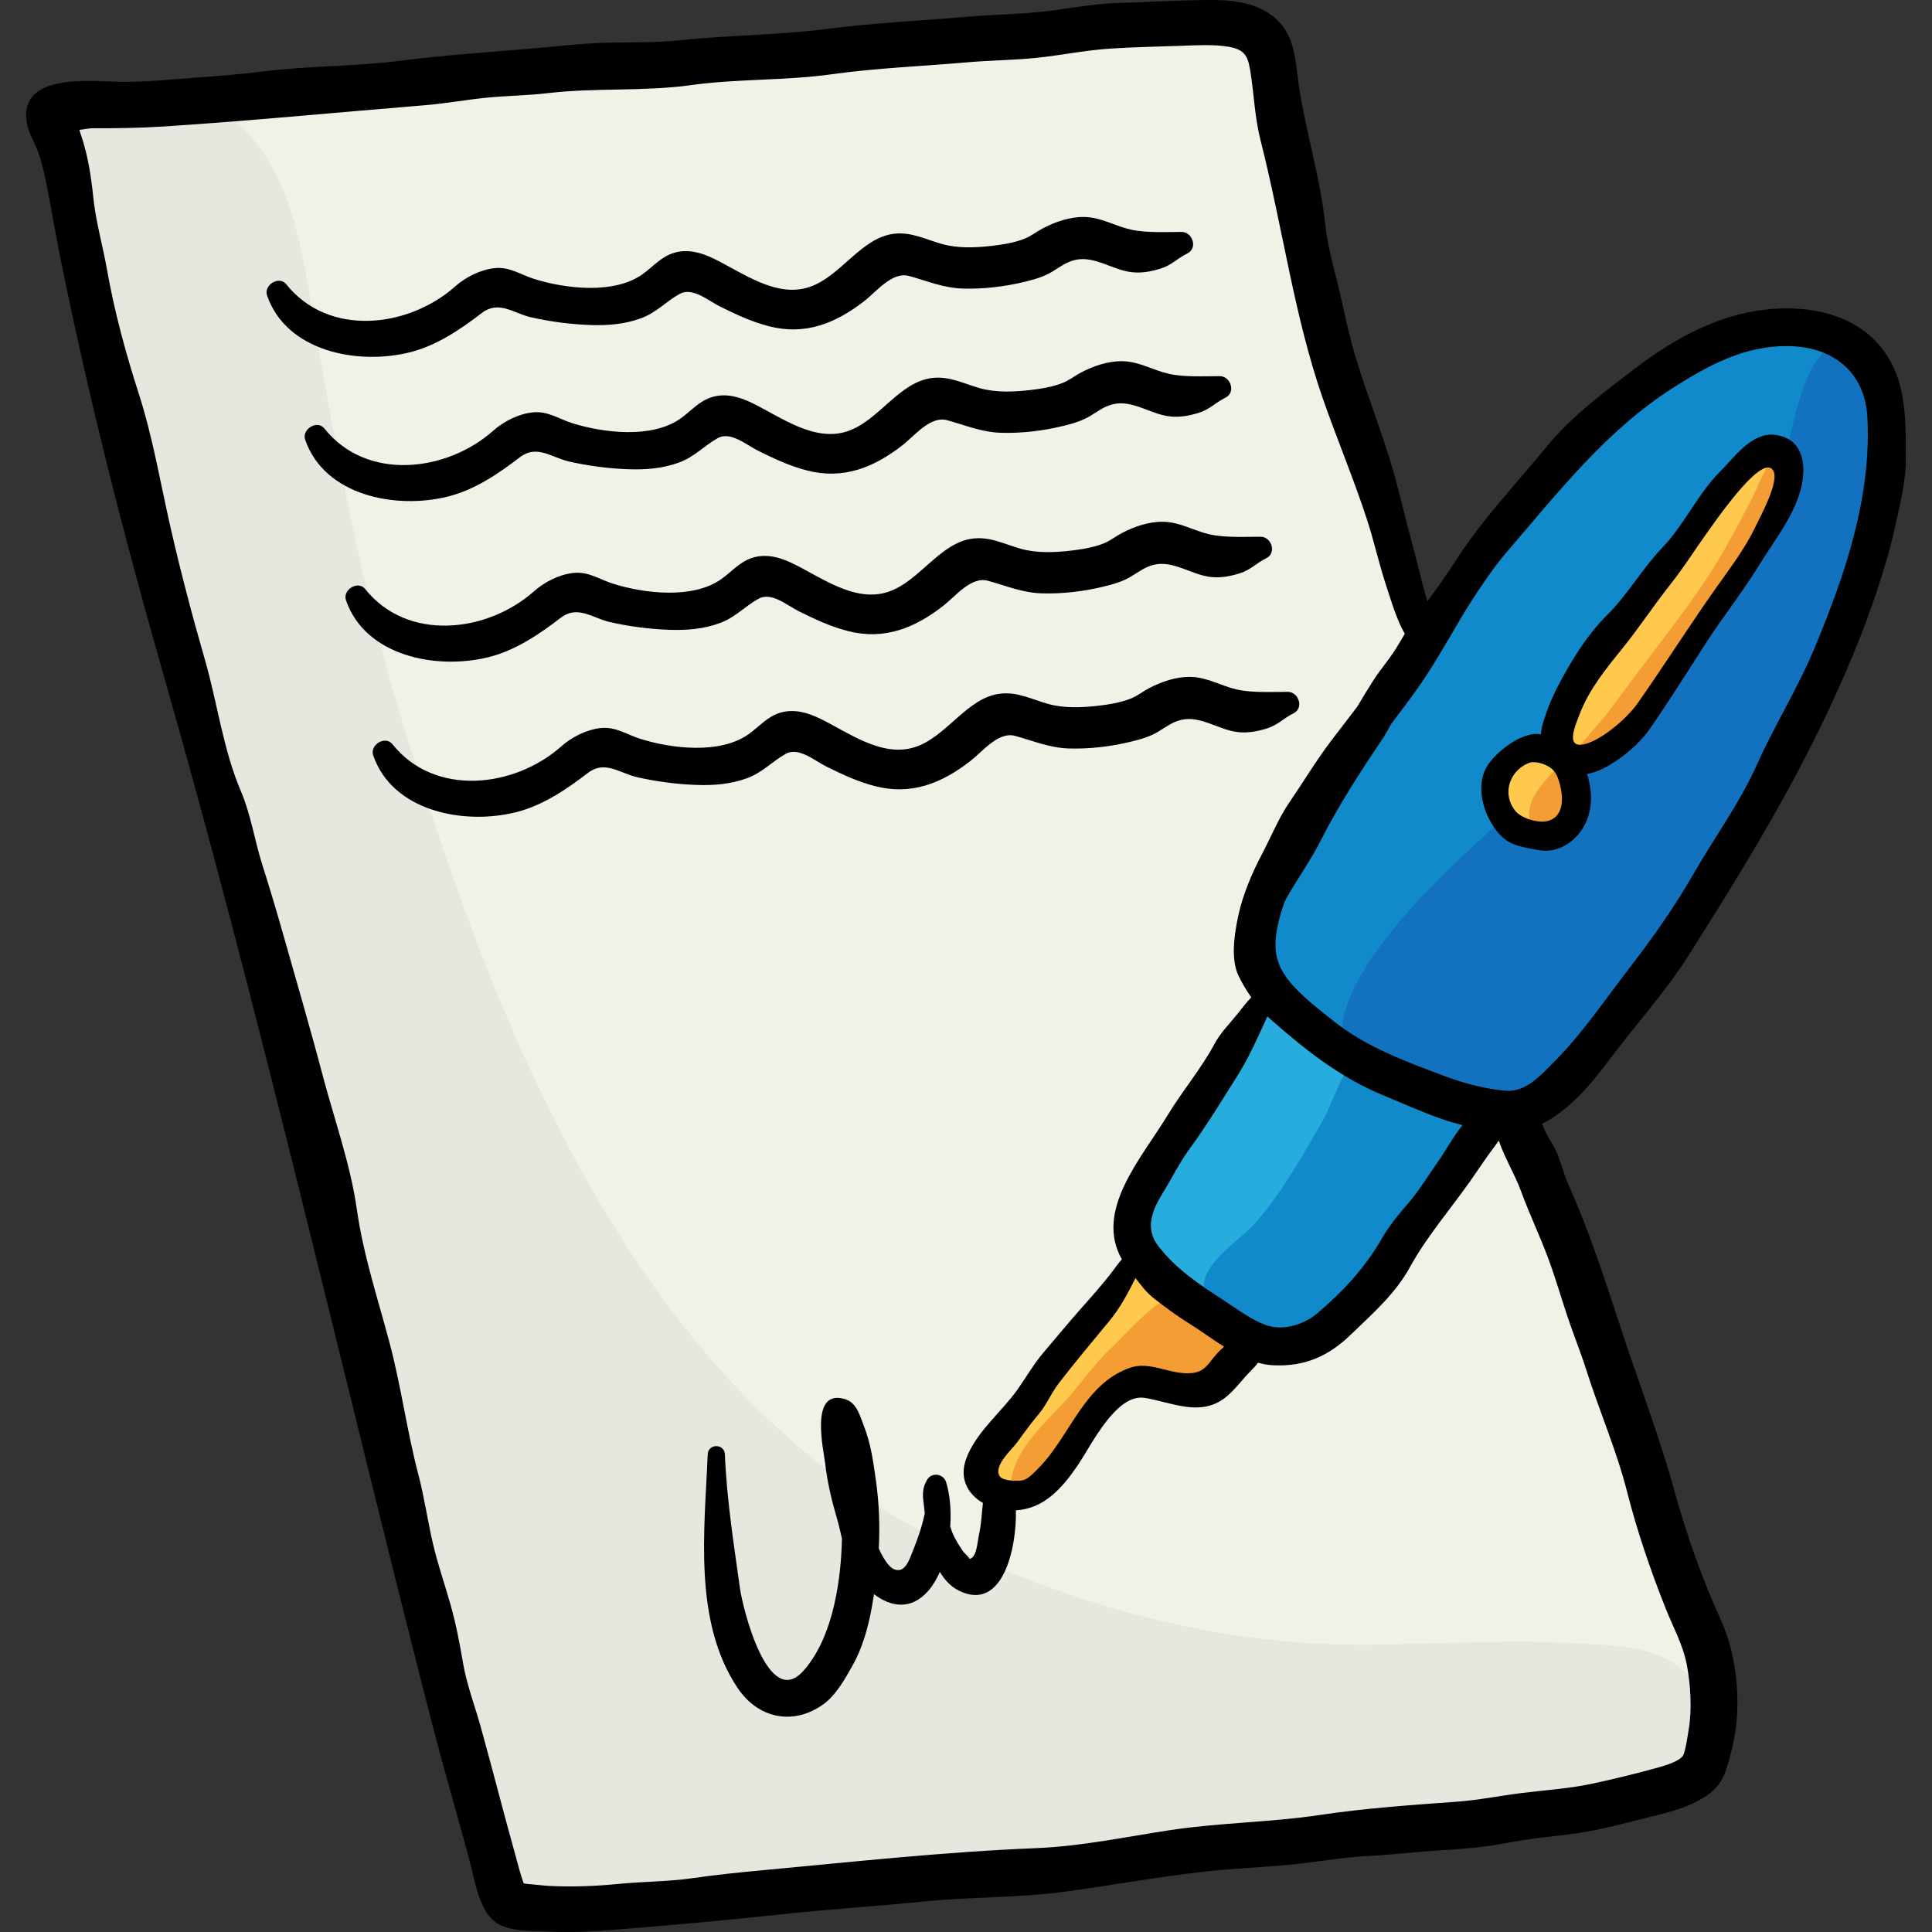 <?xml version="1.0" encoding="iso-8859-1"?>
<!-- Generator: Adobe Illustrator 19.0.0, SVG Export Plug-In . SVG Version: 6.00 Build 0)  -->
<svg version="1.1" id="Capa_1" xmlns="http://www.w3.org/2000/svg" xmlns:xlink="http://www.w3.org/1999/xlink" x="0px" y="0px"
	 viewBox="0 0 512.002 512.002" style="enable-background:new 0 0 512.002 512.002;" xml:space="preserve">
<rect x="0" y="0" width="512.002" height="512.002" fill="#333333" stroke="none"/>
<path style="fill:#F2F1E7;" d="M17.731,30.098c-0.321,10.77,3.51,21.031,6.002,31.41c4.624,19.26,8.637,38.514,14.227,57.524
	c8.754,29.776,13.054,60.335,21.016,90.329c13.255,49.922,25.98,100.926,36.004,151.529c7.814,39.453,18.758,79.544,29.529,118.36
	c3.111,11.216,5.302,29.004,18.801,30.033c10.302,0.786,20.052-3.612,29.904-5.829c13.199-2.971,26.253-5.652,39.653-7.5
	c51.522-7.101,103.062-7.134,154.68-11.602c21.844-1.891,43.897-3.707,65.264-8.813c14.349-3.429,21.427-9.178,20.645-24.894
	c-1.218-24.476-12.362-52.224-21.611-74.685c-11.557-28.068-24.21-59.477-30.104-89.16c-5.83-29.361-18.259-57.328-20.99-87.313
	c-2.576-28.274-13.232-51.283-20.896-78.661c-7.521-26.875-10.361-54.622-16.826-81.744c-2.305-9.67-4.158-21.488-10.907-29.24
	c-8.599-9.876-23.897-4.436-35.131-2.233c-10.819,2.121-21.811,3.082-32.7,4.84c-25.559,4.129-51.547,6.441-77.4,7.84
	c-40.885,2.213-81.302,4.203-122.098,7.742C49.923,29.322,35.286,30.146,17.731,30.098z"/>
<path style="fill:#E7E7E0;" d="M14.731,30.847c-0.53,8.399,4.134,18.638,6.282,26.583c4.298,15.89,6.864,32.371,9.446,48.613
	c4.759,29.935,11.66,59.336,20.64,88.256c13.065,42.081,26.11,84.741,35.998,127.652c8.396,36.432,22.109,71.473,30.204,107.867
	c3.444,15.484,4.533,31.601,8.211,47.069c1.828,7.692,3.968,21.645,12.417,24.731c10.058,3.673,26.052-0.503,36.656-1.372
	c17.261-1.415,34.374-4.284,51.826-5.208c32.107-1.701,64.05-5.456,96.157-7.335c29.688-1.737,58.689-7.168,88.11-9.892
	c9.846-0.912,23.559-0.148,31.908-6.32c9.479-7.009,12.826-20.484,3.201-28.965c-7.077-6.234-17.69-6.432-26.415-6.949
	c-18.787-1.114-37.4,0.027-56.181,0.271c-36.827,0.479-72.073-8.559-105.676-23.414c-86.394-38.189-124.845-135.748-150.68-220.429
	C96.339,157.604,89.869,123.85,83.78,88.542c-3.446-19.989-5.714-44.45-23.104-57.743C48.661,21.615,30.384,19.976,14.731,30.847z"
	/>
<path style="fill:#118ACB;" d="M429.431,108.837c-26.955,29.889-51.089,60.913-74.241,93.702
	c-14.013,19.846-30.46,44.807-10.895,65.696c9.926,10.597,26.204,19.573,40.141,24.354c12.4,4.254,25.378-6.292,34.489-13.818
	c20.049-16.564,32.219-39.271,44.623-61.461c14.37-25.706,24.598-52.394,33.381-80.355c4.988-15.882,7.482-32.22-5.32-44.623
	C472.88,74.189,446.248,99.534,429.431,108.837z"/>
<path style="fill:#1372BF;" d="M359.558,282.691c-10.158-9.237,2.003-26.705,8.126-34.518c16.048-20.479,37.88-36.091,55.801-54.776
	c20.794-21.684,41.516-46.054,50.282-75.407c1.492-4.995,5.317-29.609,15.886-26.088c8.673,2.891,7.431,19.469,7.436,25.863
	c0.015,18.473-4.304,36.086-9.81,53.575c-5.752,18.272-18.619,34.351-28.335,50.66c-10.19,17.107-21.361,34.456-33.964,49.874
	c-5.494,6.721-18.191,22.902-27.495,22.477c-5.048-0.23-10.5-2.855-15.524-3.804C375.185,289.27,363.76,287.438,359.558,282.691z"/>
<path style="fill:#26ADDD;" d="M333.843,266.658c-11.801,15.752-28.873,34.465-32.349,54.677
	c-2.47,14.366,15.726,22.38,25.561,29.308c4.579,3.225,7.785,6.836,13.548,5.205c7.903-2.236,16.457-9.168,21.632-15.355
	c8.132-9.721,14.446-20.516,21.808-30.82c3.192-4.469,10.92-11.076,7.257-16.361c-1.862-2.688-6.943-4.281-9.872-5.41
	c-5.61-2.162-11.508-4.438-16.928-7.086c-6.196-3.027-13.391-6.271-19.197-10.029C341.655,268.424,338.504,262.608,333.843,266.658z
	"/>
<path style="fill:#118ACB;" d="M359.433,280.66c-2.252-0.02-7.048,13.102-8.68,15.947c-5.301,9.25-11.011,19.474-18.076,27.488
	c-3.838,4.354-12.291,9.398-13.546,15.492c-0.854,4.145,3.005,7.117,6.013,9.755c9.183,8.05,16.392,10.601,25.686,1.845
	c9.502-8.951,18.3-17.281,25.343-28.443c3.624-5.744,13.306-15.943,14.13-23.021C391.448,289.888,371.017,283.322,359.433,280.66z"
	/>
<path style="fill:#FFC94E;" d="M299.079,334.737c-10.554,12.987-20.438,26.859-30.432,40.077
	c-4.029,5.329-13.394,17.348-5.07,21.979c9.846,5.479,15.495-8.909,20.67-14.993c3.913-4.603,8.393-14.951,13.856-17.137
	c5.419-2.169,12.193,2.077,17.521,2.048c5.141-0.028,11.323-4.833,11.421-10.69c0.099-5.953-6.154-11.363-10.342-14.682
	c-4.518-3.578-12.09-9.67-17.198-11.352C299.141,330.574,298.837,331.191,299.079,334.737z"/>
<path style="fill:#F49D34;" d="M310.184,343.911c-5.157,1.721-11.601,9.479-15.667,13.282c-4.89,4.574-8.52,10.273-13.182,15.098
	c-4.027,4.168-8.736,8.889-11.467,14.109c-1.539,2.941-4.262,11.063,2.053,9.232c4.051-1.175,11.363-12.394,13.768-16.029
	c2.445-3.693,5.077-7.064,8.441-9.737c7.309-5.808,13.942,0.501,21.643-1.126c4.21-0.891,13.514-8.75,12.322-13.76
	C326.798,349.529,315.148,346.735,310.184,343.911z"/>
<path style="fill:#FFC94E;" d="M461.888,123.08c-5.152,2.621-8.447,9.563-11.962,13.873c-4.912,6.025-10.565,11.441-15.69,17.283
	c-5.91,6.734-9.661,14.04-13.64,21.91c-1.778,3.52-3.711,6.865-5.218,10.508c-0.746,1.806-1.222,6.514-2.537,7.85
	c-3.408,3.46-10.127-0.162-13.093,5.126c-2.8,4.993-3.542,14.99,1.046,18.985c6.511,5.67,13.037,1.625,14.793-5.805
	c0.712-3.008-0.27-5.555,0.261-8.32c0.591-3.079,3.575-3.797,6.151-5.334c11.663-6.961,20.604-17.959,27.7-29.351
	c6.811-10.934,14.05-22.177,20.087-33.515c1.765-3.314,3.905-7.146,4.336-10.947C475.102,116.705,467.528,120.922,461.888,123.08z"
	/>
<path style="fill:#F49D34;" d="M470.222,121.564c-2.712,2.274-4.328,7.445-5.95,10.572c-4.122,7.947-8.279,15.844-13.355,23.232
	c-7.284,10.602-15.437,20.566-22.937,30.986c-2.646,3.678-5.559,6.851-8.502,10.271c-3.999,4.647-9.93,9.044-12.938,14.358
	c-1.86,3.287-2.429,8.947,3.063,8.333c7.101-0.794,6.231-10.615,7.956-15.162c0.837-2.205,2.933-3.69,4.808-5.018
	c3.753-2.655,7.198-5.479,10.781-8.373c7.67-6.193,13.525-17.233,18.73-25.54c5.61-8.955,11.889-17.817,17.131-26.991
	C471.443,133.976,475.448,126.379,470.222,121.564z"/>
<path d="M497.099,90.462c-7.625-7.97-19.459-9.646-29.935-8.337c-12.133,1.514-23.342,7.58-33.017,14.907
	c-8.563,6.485-17.539,13.114-24.385,21.469c-8.086,9.866-16.979,19.192-23.869,29.919c-2.353,3.663-4.96,7.357-7.6,10.907
	c-1.168-3.485-1.934-7.251-2.787-10.46c-1.755-6.592-3.46-13.235-5.127-19.832c-2.998-11.863-7.808-23.229-11.311-34.984
	c-1.563-5.242-2.655-10.57-3.855-15.91c-1.354-6.029-3.314-12.165-3.954-18.312c-1.288-12.366-5.126-24.585-7.018-36.883
	c-0.8-5.204-0.806-10.896-3.862-15.399c-2.526-3.724-6.604-5.843-10.912-6.783c-3.963-0.865-8.051-0.794-12.079-0.728
	c-7.017,0.115-14.016,0.558-21.031,0.754c-5.84,0.163-11.635,1.202-17.412,1.987c-7.498,1.019-15.051,1.012-22.582,1.66
	c-12.481,1.077-24.991,1.639-37.406,3.248c-12.753,1.652-25.801,1.613-38.604,2.977c-6.585,0.7-13.545,0.496-20.186,0.681
	c-6.395,0.179-12.666,0.979-19.022,1.511c-11.826,0.99-23.686,1.785-35.485,3.295c-11.93,1.527-24.102,1.276-36.059,2.8
	c-6.156,0.784-12.309,1.235-18.498,1.687c-6.19,0.451-12.582,1.115-18.781,1.051c-7.994-0.084-27.238-2.614-25.257,10.695
	c0.4,2.697,1.919,4.932,2.864,7.438c1.033,2.738,1.739,5.768,2.319,8.641c1.351,6.686,2.438,13.425,3.792,20.124
	c7.393,36.595,16.767,73.459,27.041,109.345c26.3,91.854,47.332,184.81,71.018,277.297c3.26,12.73,6.992,25.307,10.384,37.996
	c1.241,4.65,2.256,11.685,5.815,15.291c3.547,3.594,10.279,3.122,14.928,3.366c7.252,0.381,14.381-0.198,21.588-0.796
	c13.428-1.112,26.785-2.313,40.202-3.765c12.532-1.356,25.057-2.113,37.581-3.384c12.503-1.269,25.238-0.956,37.696-2.633
	c12.594-1.693,25.136-4.047,37.771-5.393c6.955-0.74,13.948-1.04,20.914-1.66c7.218-0.643,14.331-2.02,21.569-2.391
	c6.066-0.311,12.062-1.045,18.1-1.43c6.204-0.395,12.634-0.832,18.747-2.042c6.161-1.218,12.362-1.686,18.586-2.567
	c6.424-0.91,12.558-2.674,18.841-4.213c5.463-1.338,10.587-2.506,15.357-5.668c4.809-3.188,5.472-7.326,6.819-12.566
	c2.698-10.492,1.536-24.215-2.94-34.041c-5.008-10.996-9.105-22.583-12.319-34.229c-3.135-11.358-7.073-22.318-10.93-33.425
	c-3.54-10.196-6.706-20.577-10.387-30.77c-2.11-5.843-4.319-11.546-6.867-17.21c-1.309-2.908-1.894-6.055-3.315-8.924
	c-1.18-2.381-2.736-4.438-3.554-6.964c7.047-3.516,13.032-10.564,17.3-16.293c7.082-9.506,15.275-18.477,21.626-28.505
	c13.097-20.681,25.854-41.363,36.36-63.526c5.129-10.82,9.773-21.827,13.521-33.131c1.907-5.749,3.554-11.356,4.842-17.29
	c1.217-5.603,2.776-11.739,2.744-17.48C505.019,110.383,505.376,99.115,497.099,90.462z M410.235,333.312
	c1.882,5.046,3.397,10.292,5.102,15.417c1.631,4.9,3.576,9.658,5.118,14.521c3.39,10.693,7.936,21.086,10.724,32.012
	c2.684,10.514,6.228,20.911,10.238,30.988c1.967,4.942,4.614,9.682,5.611,14.945c1.005,5.308,1.4,11.882,0.486,17.222
	c-0.201,1.173-0.862,5.917-1.541,6.903c-1.064,1.547-4.934,2.632-6.486,3.066c-5.72,1.603-11.63,3.045-17.438,4.295
	c-6.268,1.349-12.591,1.707-18.932,2.508c-5.827,0.738-11.325,1.871-17.203,2.297c-12.01,0.873-24.211,1.716-36.144,3.507
	c-13.151,1.974-26.501,2.021-39.663,4.012c-11.629,1.759-23.616,4.292-35.371,4.767c-24.313,0.98-48.461,3.615-72.687,5.869
	c-6.177,0.574-12.322,1.195-18.461,2.087c-6.53,0.948-13.097,0.882-19.656,1.531c-6.183,0.612-12.493,0.851-18.708,0.512
	c-1.261-0.068-2.504-0.243-3.76-0.348c-0.629-0.059-1.256-0.117-1.884-0.176c-0.304-0.062-0.569-0.108-0.801-0.144
	c-0.848-2.318-1.447-4.784-2.106-7.139c-3.218-11.486-6.124-23.029-9.327-34.496c-1.562-5.592-3.683-11.086-4.649-16.82
	c-0.861-5.108-1.88-10.373-3.293-15.365c-1.54-5.438-3.406-10.748-4.684-16.264c-1.417-6.113-2.282-12.314-3.883-18.395
	c-2.997-11.385-4.522-23.159-7.547-34.578c-3.132-11.818-7.002-23.412-8.723-35.559c-1.7-12.007-6.042-24.051-9.132-35.781
	c-3.318-12.596-6.987-25.084-10.537-37.613c-1.717-6.058-3.527-12.07-5.429-18.071c-2.007-6.332-2.999-13.192-5.611-19.305
	c-4.736-11.088-6.227-23.329-9.554-34.885c-3.335-11.583-6.438-23.312-9.113-35.063c-2.695-11.837-4.713-23.976-8.447-35.54
	c-3.433-10.631-6.444-21.77-8.389-32.781c-1.118-6.334-2.948-12.629-3.615-19.018c-0.586-5.61-1.422-11.251-3.258-16.61
	c-0.144-0.419-0.292-0.906-0.46-1.401c1.539-0.211,2.999-0.439,3.497-0.438c6.471,0.033,12.679-0.06,19.132-0.479
	c22.98-1.497,45.885-3.735,68.79-5.603c5.438-0.444,10.765-1.409,16.174-1.973c5.537-0.576,11.081-0.591,16.607-1.244
	c12.565-1.487,25.433-0.38,37.911-2.123c12.356-1.727,24.961-1.151,37.308-2.881c11.888-1.666,23.95-2.113,35.92-3.166
	c6.076-0.535,12.19-0.551,18.255-1.176c6.602-0.68,13.127-2.047,19.756-2.467c6.172-0.391,12.463-0.522,18.646-0.729
	c4.093-0.137,8.571-0.436,12.622,0.261c4.623,0.795,5.178,2.842,5.84,7.274c0.857,5.735,1.109,11.696,2.531,17.31
	c3.003,11.869,5.307,23.857,7.846,35.797c2.303,10.822,4.953,21.966,8.567,32.426c3.797,10.984,8.325,21.633,11.909,32.684
	c1.845,5.686,3.116,11.544,5.001,17.232c1.33,4.016,2.722,8.979,4.956,12.834c-0.801,1.352-1.588,2.713-2.428,4.051
	c-1.816,2.895-4.078,5.45-5.919,8.32c-1.432,2.233-2.84,4.559-4.225,6.908c-2.219,2.943-4.484,5.849-6.733,8.791
	c-4.101,5.367-7.49,11.07-11.285,16.613c-2.924,4.27-4.8,9.053-7.211,13.616c-2.67,5.054-5.192,10.957-6.357,16.542
	c-1.009,4.83-2.098,11.506,0.234,16.107c0.958,1.893,2.035,3.697,3.237,5.404c-1.308,1.338-2.44,2.865-3.637,4.367
	c-2.055,2.581-4.519,5-6.064,7.892c-3.543,6.624-8.57,12.536-12.487,19.009c-6.803,11.244-19.496,25.152-12.097,38.182
	c-0.884,0.875-1.61,2.002-2.445,3.098c-2.788,3.658-5.787,6.979-8.823,10.41c-3.169,3.582-6.212,7.318-9.33,10.951
	c-2.738,3.189-4.634,6.57-7.008,9.943c-4.188,5.955-11.165,11.445-13.69,18.498c-1.876,5.242,0.516,9.359,4.47,11.646
	c-0.34,2.804-0.43,5.612-1.044,8.39c-0.446,2.014-0.599,6.48-2.753,6.425c0.604-0.083-1.109-1.459-1.451-1.961
	c-1.084-1.587-2.218-3.37-2.913-5.147c-0.136-0.348-0.313-0.852-0.505-1.442c0.287-4.282-0.076-8.485-1.092-11.775
	c-0.692-2.247-3.797-2.731-5.029-0.657c-1.358,2.287-1.219,4.103-0.877,6.65c0.099,0.74,0.177,1.492,0.25,2.25
	c-0.719,3.592-2.066,7.26-3.208,10.088c-0.861,2.133-2.02,5.912-4.869,4.767c-1.651-0.664-3.21-3.512-4.113-5.527
	c0.299-5.915,0.108-11.845-0.741-17.854c-0.708-5.014-1.312-9.77-3.171-14.514c-1.052-2.684-1.859-6.239-5.02-7.205
	c-9.501-2.905-5.72,13.299-5.276,17.061c0.607,5.175,1.728,9.765,3.172,14.738c0.495,1.703,0.869,3.426,1.271,5.135
	c-0.026,0.802-0.044,1.605-0.079,2.408c-0.461,10.59-2.812,24.625-10.25,32.773c-9.307,10.194-15.951-16.633-16.699-21.994
	c-1.633-11.719-3.514-23.658-3.991-35.47c-0.118-2.929-4.437-2.935-4.556,0c-0.809,20.011-3.888,44.206,7.903,61.853
	c5.4,8.082,14.628,10.068,22.583,4.477c3.428-2.408,5.779-6.639,7.811-10.227c2.697-4.764,4.199-10.135,5.176-15.477
	c0.219-1.199,0.414-2.397,0.602-3.596c4.387,3.389,9.862,4.376,14.46-0.979c1.178-1.373,2.165-3.055,2.983-4.917
	c1.301,2.165,3.015,4.012,5.289,5.084c11.456,5.401,15.091-11.483,14.873-21.406c7.529-0.457,12.322-5.938,16.509-12.123
	c3.465-5.118,10.05-18.888,17.604-17.679c7.004,1.121,14.584,5.063,21.185,0.068c2.662-2.016,4.683-4.988,7.064-7.337
	c0.678-0.669,1.285-1.347,1.791-2.051c1.316,0.364,2.653,0.611,4.016,0.676c8.437,0.403,14.693-2.411,20.677-8.204
	c5.724-5.541,11.696-10.715,15.594-17.825c4.41-8.043,10.652-15.254,15.958-22.775c2.218-3.146,4.345-6.425,6.648-9.44
	c0.333-0.438,0.635-0.861,0.918-1.283c1.586,4.63,4.26,8.906,5.943,13.51C405.29,321.693,408.031,327.404,410.235,333.312z
	 M324.202,344.534c-6.535-4.252-12.388-8.089-17.211-14.274c-3.658-4.693-1.691-9.502,1.176-14.133
	c2.371-3.83,4.428-8.064,7.09-11.679c4.477-6.082,8.574-12.884,12.633-19.282c3.159-4.982,5.499-10.457,7.996-15.816
	c0.395,0.383,0.797,0.76,1.215,1.125c9.316,8.147,18.246,15.186,29.834,19.949c4.984,2.05,10.08,4.365,15.169,6.123
	c1.655,0.572,3.527,1.124,5.474,1.621c-2.541,3.168-4.599,7.031-6.574,9.799c-2.602,3.645-4.832,7.471-7.777,10.873
	c-2.667,3.078-5.045,5.952-7.088,9.49c-4.44,7.693-10.336,14.065-17.135,19.785c-3.353,2.819-8.543,4.512-12.916,3.236
	C332.195,350.215,327.554,346.715,324.202,344.534z M324.39,356.884c-0.717,0.68-1.464,1.343-2.122,2.104
	c-2.127,2.461-2.972,4.57-6.496,4.898c-5.694,0.529-10.889-3.303-16.331-1.4c-12.293,4.297-15.906,18.326-24.352,26.725
	c-1.053,1.047-2.478,2.652-3.976,3.065c-1.077,0.296-5.276,0.247-6.126-0.98c-1.915-2.765,3.193-7.151,4.549-9.03
	c1.904-2.639,3.725-5.127,5.825-7.631c2.057-2.451,3.208-5.424,5.162-7.963c4.312-5.604,8.912-11.09,13.412-16.531
	c3.025-3.66,4.968-7.441,6.989-11.432c1.479,1.934,2.898,3.84,4.877,5.379c3.004,2.338,6,4.574,9.236,6.583
	C318.023,352.523,321.135,354.84,324.39,356.884z M480.94,171.59c-4.424,10.668-10.566,20.416-15.269,30.916
	c-4.613,10.301-11.289,19.361-16.889,29.109c-4.925,8.574-10.8,16.954-16.851,24.768c-6.439,8.315-12.586,17.515-20.018,24.955
	c-3.576,3.582-7.518,8.193-12.977,7.715c-5.211-0.457-10.804-1.902-15.692-3.727c-10.172-3.797-21.013-7.724-29.603-14.556
	c-3.973-3.159-9.119-7.062-12.237-11.084c-3.601-4.645-3.994-8.861-2.747-14.589c0.446-2.047,1.044-4.059,1.748-6.041
	c0.272-0.553,0.554-1.102,0.865-1.641c2.822-4.885,6.169-9.598,8.701-14.6c4.621-9.125,10.328-17.974,16.027-26.427
	c0.996-1.478,1.869-3.02,2.714-4.575c2.386-3.147,4.759-6.288,7.011-9.461c5.743-8.09,10.186-17.061,15.523-25.064
	c2.561-3.84,5.175-7.639,8.147-11.087c13.739-15.949,26.43-32.362,44.501-43.763c9.287-5.86,18.633-10.826,29.896-10.723
	c11.834,0.109,20.466,6.752,21.09,18.938C495.97,131.883,488.962,152.249,480.94,171.59z"/>
<path d="M470.371,115.238c-6.144-0.75-10.815,6.034-14.554,9.762c-5.864,5.85-9.416,14.01-15.266,20.11
	c-5.352,5.581-9.182,12.468-14.664,17.896c-5.007,4.956-8.772,11.002-12.156,17.192c-1.671,3.057-3.146,6.285-4.239,9.6
	c-0.449,1.363-1.079,3.082-1.103,4.563c-0.002,0.086-0.008,0.162-0.014,0.238c-4.849-0.968-12.014,4.672-14.317,8.52
	c-3.441,5.751-0.51,14.403,4.094,18.733c2.537,2.386,6.21,2.792,9.494,3.423c3.534,0.678,6.92-0.564,9.515-2.996
	c4.789-4.49,5.381-11.207,3.428-17.158c0.689-0.117,1.361-0.283,1.995-0.501c5.111-1.759,11.507-6.946,14.54-11.321
	c5.111-7.372,9.9-15.03,14.765-22.579c4.622-7.173,9.963-13.868,14.42-21.13c3.804-6.197,8.927-12.599,10.848-19.685
	C478.806,123.822,478.208,116.197,470.371,115.238z M410.592,217.441c-2.698,0.961-7.46-0.597-9.009-2.537
	c-3.809-4.773-1.306-11.21,4.17-12.898c0.926-0.027,1.851-0.004,2.909,0.36c3.152,1.087,4.043,2.67,4.812,5.837
	C414.239,211.361,414.483,216.056,410.592,217.441z M465.34,139.343c-2.715,5.755-6.644,10.933-10.3,16.086
	c-7.182,10.122-13.857,20.68-20.983,30.861c-2.721,3.887-8.838,9.212-13.408,10.71c-6.191,2.028-3.231-4.637-1.933-7.974
	c2.491-6.405,6.897-11.83,11.159-17.087c4.386-5.41,8.252-11.299,12.575-16.78c2.675-3.393,5.114-6.95,7.526-10.528
	c3.896-5.508,16.65-24.488,19.851-20.078C471.806,127.277,466.595,136.682,465.34,139.343z"/>
<path d="M108.521,93.387c7.201-1.783,13.507-6.096,19.156-10.436c4.486-3.444,8.42,0.074,12.991,1.119
	c5.166,1.18,10.518,1.881,15.809,2.064c4.614,0.158,9.104-0.193,13.462-1.817c4.076-1.519,6.535-4.397,10.152-6.416
	c3.43-1.915,7.58,1.783,10.873,3.404c4.299,2.117,8.135,3.938,12.812,5.15c9.573,2.479,17.646-0.737,25.254-6.655
	c3.315-2.579,7.422-7.885,11.883-6.659c4.89,1.343,9.097,3.177,14.288,3.331c5.464,0.164,11.143-0.517,16.445-1.814
	c2.554-0.625,4.957-1.296,7.211-2.667c2-1.218,3.75-2.569,6.1-3.11c5.152-1.186,10.021,2.781,15.137,3.268
	c2.646,0.253,5.014-0.206,7.544-0.99c2.88-0.893,4.384-2.699,7.052-4.016c2.783-1.375,1.354-5.68-1.538-5.678
	c-4.228,0.004-9.405,0.298-13.499-0.625c-4.245-0.955-7.841-3.275-12.332-3.339c-3.773-0.054-7.57,1.242-10.891,2.973
	c-1.68,0.876-3.066,2.036-4.803,2.742c-2.693,1.095-5.986,1.628-8.861,1.95c-4.385,0.489-8.909,0.684-13.186-0.516
	c-4.225-1.184-7.972-3.199-12.505-2.718c-8.866,0.941-14.231,11.372-22.627,14.147c-8.884,2.936-17.741-3.903-25.403-7.588
	c-3.24-1.558-6.73-2.533-10.283-1.531c-3.494,0.984-5.661,3.709-8.505,5.729c-7.534,5.348-20.335,3.855-28.675,1.241
	c-3.657-1.146-6.502-3.299-10.544-2.865c-3.733,0.4-7.646,2.387-10.406,4.839c-12.431,11.038-33.588,13.455-44.764-0.565
	c-1.902-2.388-6.048,0.192-5.092,2.964C75.889,93.142,94.742,96.8,108.521,93.387z"/>
<path d="M118.618,131.611c7.199-1.784,13.506-6.098,19.156-10.436c4.484-3.445,8.419,0.074,12.99,1.118
	c5.166,1.181,10.518,1.881,15.809,2.063c4.614,0.16,9.104-0.192,13.462-1.816c4.075-1.52,6.535-4.396,10.153-6.416
	c3.429-1.914,7.579,1.783,10.871,3.404c4.299,2.117,8.135,3.939,12.813,5.15c9.573,2.479,17.646-0.736,25.254-6.654
	c3.315-2.58,7.422-7.886,11.883-6.66c4.89,1.343,9.097,3.177,14.289,3.332c5.463,0.162,11.142-0.518,16.444-1.815
	c2.554-0.625,4.957-1.296,7.211-2.667c2-1.217,3.75-2.568,6.1-3.109c5.152-1.188,10.021,2.78,15.137,3.268
	c2.647,0.252,5.013-0.207,7.544-0.991c2.881-0.894,4.385-2.698,7.052-4.016c2.783-1.374,1.353-5.681-1.538-5.677
	c-4.229,0.002-9.406,0.297-13.499-0.625c-4.245-0.957-7.841-3.275-12.332-3.34c-3.772-0.055-7.571,1.242-10.891,2.973
	c-1.679,0.876-3.067,2.037-4.803,2.742c-2.693,1.096-5.985,1.628-8.862,1.949c-4.385,0.49-8.908,0.686-13.185-0.514
	c-4.225-1.186-7.972-3.199-12.505-2.719c-8.865,0.941-14.232,11.371-22.628,14.147c-8.883,2.937-17.741-3.903-25.401-7.587
	c-3.24-1.559-6.731-2.534-10.284-1.533c-3.495,0.984-5.661,3.71-8.505,5.729c-7.535,5.349-20.334,3.855-28.675,1.242
	c-3.657-1.146-6.502-3.299-10.544-2.865c-3.732,0.4-7.645,2.387-10.406,4.84c-12.432,11.037-33.588,13.455-44.764-0.566
	c-1.902-2.388-6.047,0.192-5.092,2.965C85.985,131.365,104.839,135.023,118.618,131.611z"/>
<path d="M129.436,174.161c7.2-1.784,13.507-6.097,19.156-10.436c4.485-3.444,8.42,0.074,12.991,1.118
	c5.166,1.181,10.518,1.881,15.809,2.064c4.614,0.158,9.104-0.193,13.461-1.816c4.076-1.52,6.536-4.397,10.153-6.416
	c3.43-1.915,7.579,1.783,10.872,3.404c4.299,2.117,8.135,3.938,12.813,5.149c9.573,2.479,17.646-0.736,25.253-6.654
	c3.315-2.58,7.422-7.886,11.884-6.659c4.889,1.342,9.097,3.176,14.288,3.331c5.464,0.163,11.143-0.517,16.444-1.815
	c2.555-0.625,4.957-1.295,7.211-2.667c2-1.217,3.75-2.568,6.1-3.109c5.152-1.187,10.021,2.78,15.138,3.268
	c2.646,0.253,5.013-0.206,7.544-0.991c2.88-0.893,4.384-2.698,7.051-4.016c2.784-1.374,1.354-5.68-1.537-5.677
	c-4.229,0.003-9.406,0.298-13.499-0.625c-4.245-0.956-7.841-3.275-12.332-3.339c-3.773-0.055-7.571,1.241-10.892,2.973
	c-1.679,0.875-3.066,2.035-4.803,2.742c-2.692,1.095-5.985,1.627-8.861,1.949c-4.385,0.489-8.909,0.684-13.185-0.515
	c-4.226-1.185-7.972-3.199-12.506-2.718c-8.865,0.941-14.231,11.371-22.627,14.146c-8.884,2.937-17.741-3.902-25.402-7.587
	c-3.24-1.559-6.731-2.534-10.284-1.532c-3.494,0.984-5.66,3.709-8.505,5.729c-7.534,5.348-20.334,3.855-28.675,1.242
	c-3.657-1.146-6.502-3.299-10.543-2.865c-3.733,0.4-7.646,2.387-10.407,4.838c-12.431,11.039-33.588,13.456-44.763-0.564
	c-1.902-2.389-6.048,0.191-5.092,2.964C96.804,173.916,115.657,177.574,129.436,174.161z"/>
<path d="M208.218,199.783c3.43-1.914,7.58,1.783,10.872,3.404c4.299,2.117,8.135,3.939,12.813,5.15
	c9.573,2.479,17.646-0.736,25.253-6.654c3.316-2.58,7.422-7.886,11.884-6.66c4.89,1.343,9.097,3.177,14.288,3.332
	c5.463,0.162,11.143-0.518,16.445-1.815c2.554-0.625,4.957-1.296,7.211-2.667c2-1.217,3.75-2.568,6.1-3.109
	c5.152-1.187,10.02,2.78,15.137,3.268c2.646,0.252,5.013-0.207,7.543-0.991c2.881-0.893,4.385-2.698,7.053-4.016
	c2.783-1.374,1.353-5.68-1.538-5.677c-4.229,0.003-9.406,0.297-13.499-0.625c-4.245-0.957-7.841-3.275-12.332-3.34
	c-3.773-0.054-7.571,1.242-10.891,2.973c-1.68,0.876-3.067,2.037-4.803,2.742c-2.693,1.096-5.986,1.629-8.862,1.949
	c-4.385,0.49-8.909,0.686-13.185-0.514c-4.225-1.186-7.972-3.199-12.506-2.719c-8.865,0.941-14.231,11.371-22.627,14.147
	c-8.883,2.937-17.741-3.903-25.402-7.587c-3.24-1.559-6.73-2.533-10.283-1.533c-3.495,0.985-5.662,3.711-8.506,5.729
	c-7.534,5.349-20.334,3.855-28.674,1.242c-3.658-1.146-6.502-3.299-10.544-2.865c-3.733,0.4-7.646,2.387-10.407,4.84
	c-12.431,11.037-33.588,13.455-44.763-0.566c-1.902-2.387-6.048,0.192-5.092,2.965c5.112,14.838,23.967,18.496,37.745,15.084
	c7.2-1.784,13.507-6.098,19.156-10.436c4.485-3.445,8.42,0.074,12.991,1.119c5.166,1.18,10.517,1.881,15.809,2.063
	c4.614,0.16,9.104-0.192,13.462-1.816C202.141,204.681,204.601,201.803,208.218,199.783z"/>
<g>
</g>
<g>
</g>
<g>
</g>
<g>
</g>
<g>
</g>
<g>
</g>
<g>
</g>
<g>
</g>
<g>
</g>
<g>
</g>
<g>
</g>
<g>
</g>
<g>
</g>
<g>
</g>
<g>
</g>
</svg>
